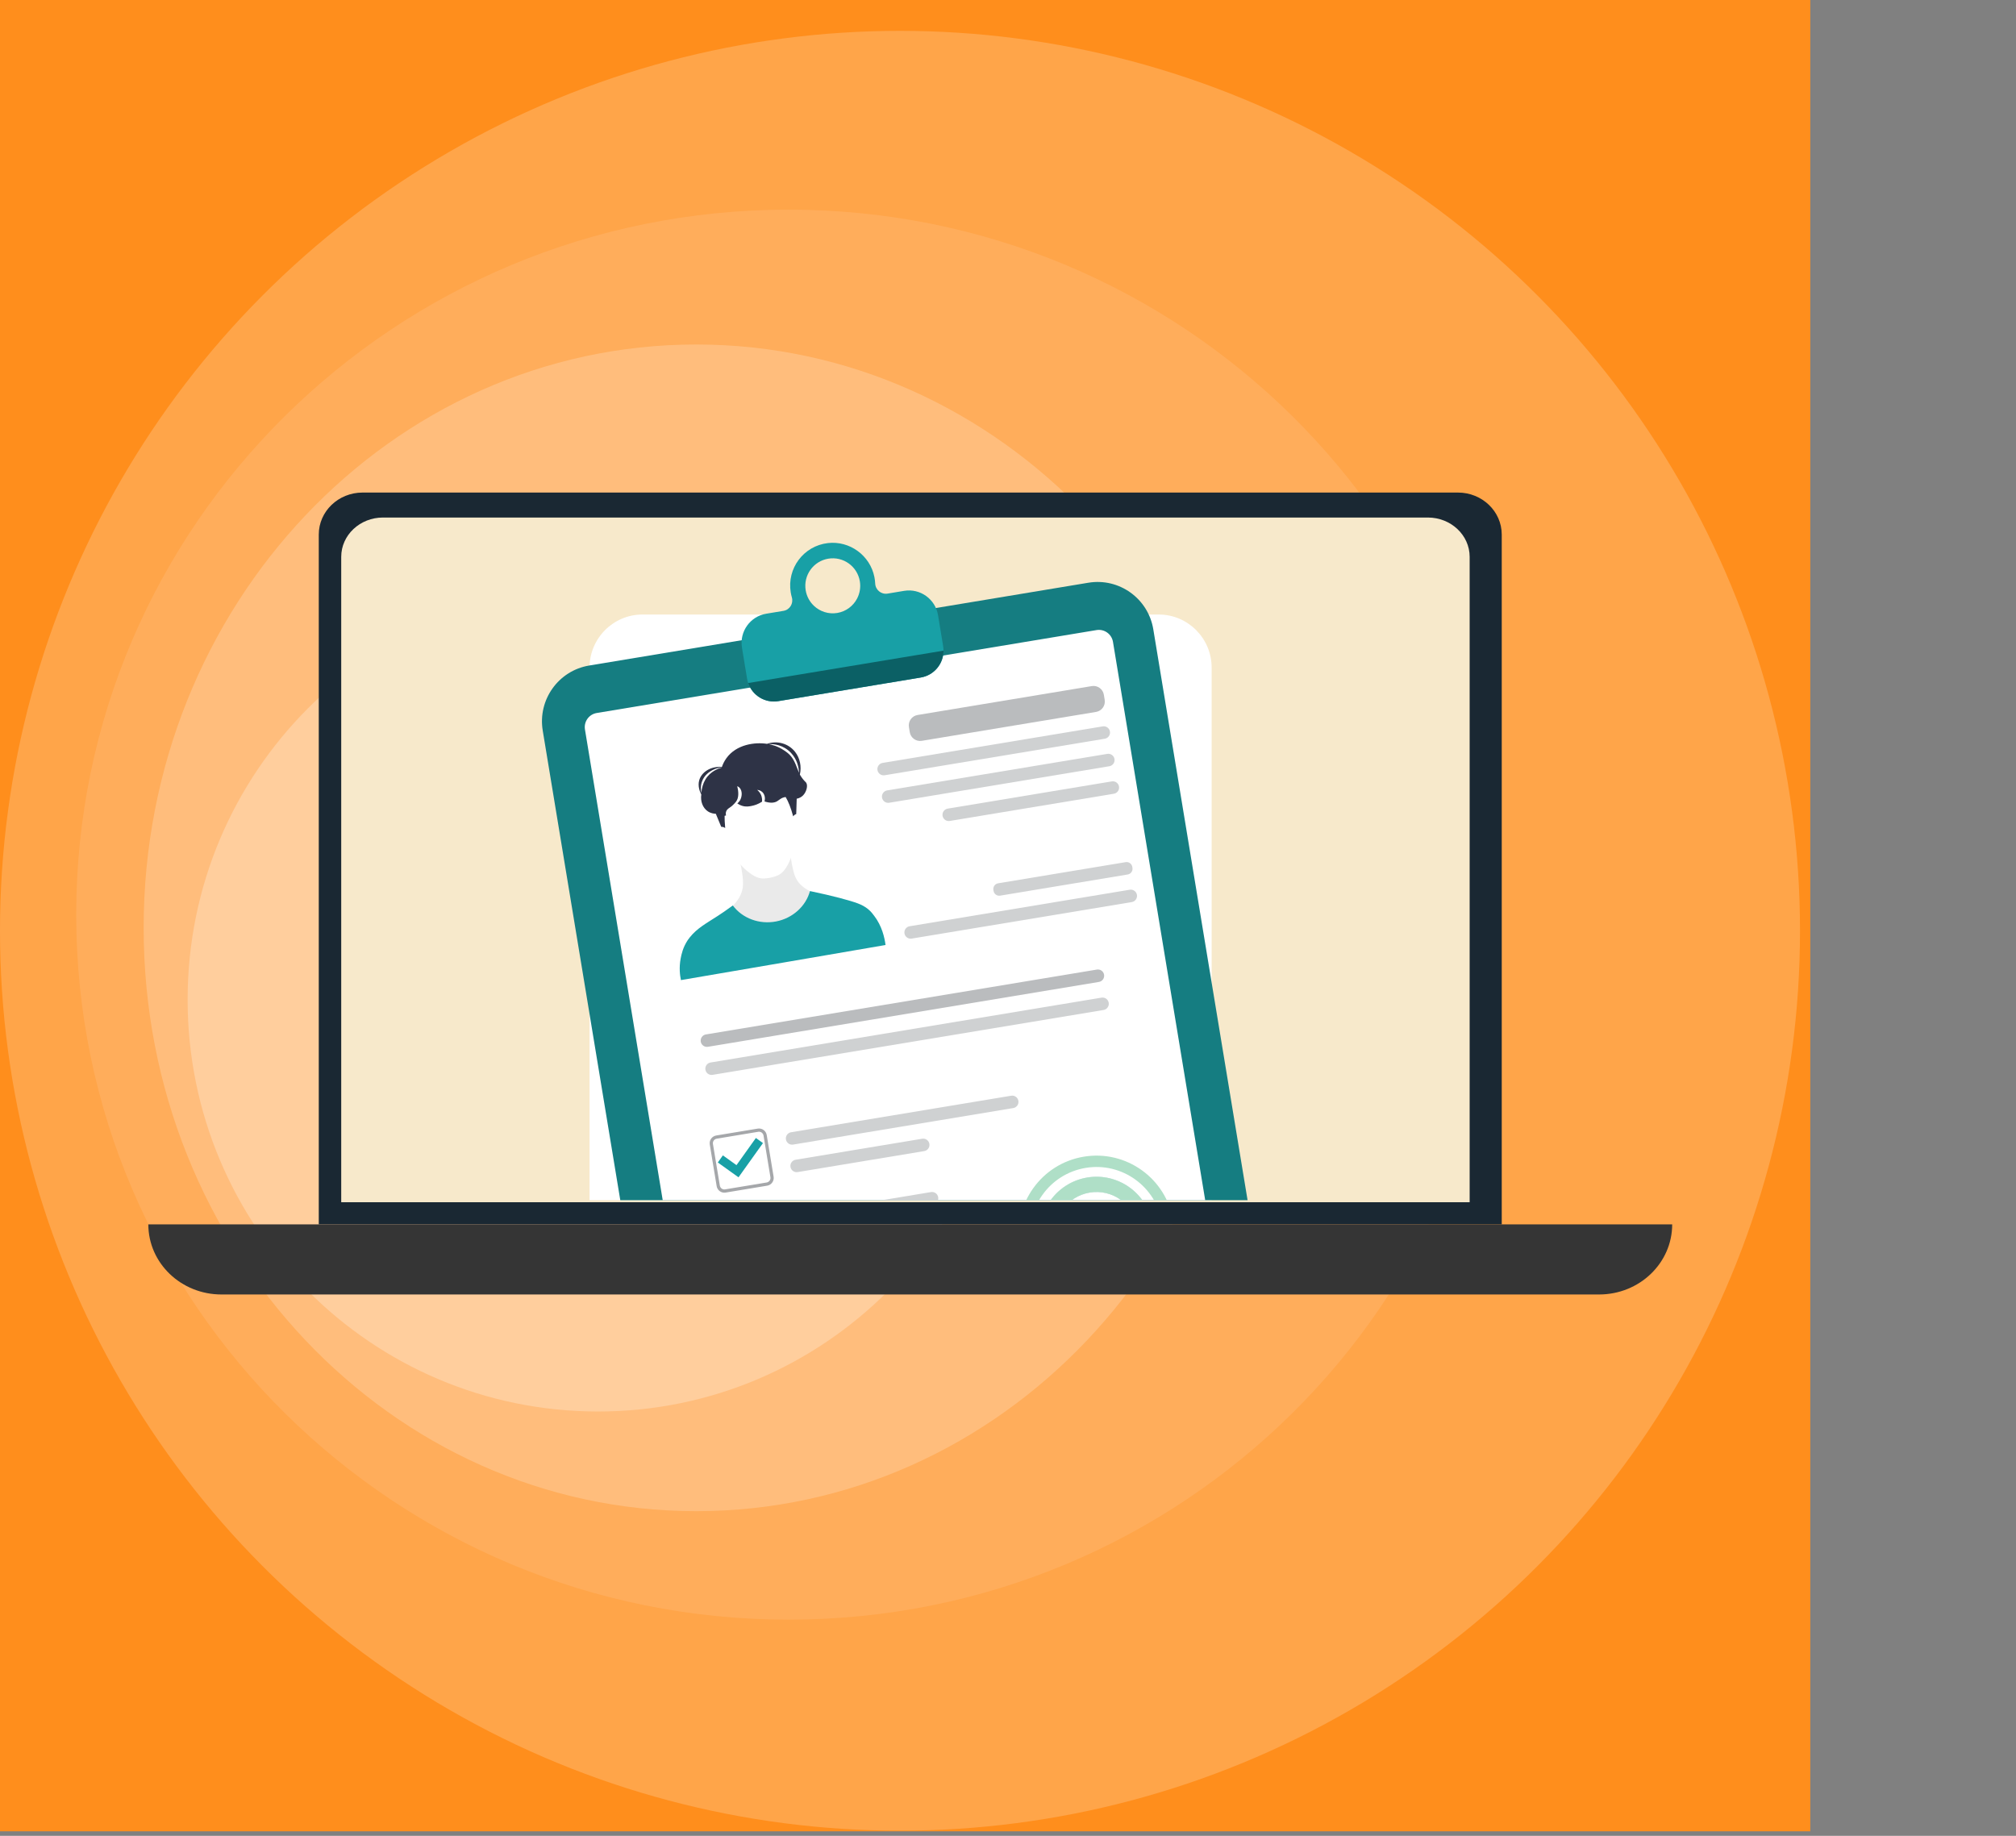 <svg width="392" height="357" viewBox="0 0 392 357" fill="none" xmlns="http://www.w3.org/2000/svg">
<rect x="0" y="0" width="392" height="357" fill="#808080" stroke="none"/>
<rect width="352" height="356.122" fill="#FF8E1C"/>
<path opacity="0.5" d="M291.857 177.865C291.857 253.579 229.84 314.958 153.339 314.958C76.837 314.958 14.821 253.579 14.821 177.865C14.821 102.151 76.837 40.772 153.339 40.772C229.84 40.772 291.857 102.151 291.857 177.865Z" fill="white" fill-opacity="0.2"/>
<circle opacity="0.2" cx="175" cy="181" r="175" fill="white"/>
<path opacity="0.2" d="M242.834 180.43C242.834 243.079 194.726 293.866 135.383 293.866C76.039 293.866 27.932 243.079 27.932 180.43C27.932 117.781 76.039 66.993 135.383 66.993C194.726 66.993 242.834 117.781 242.834 180.43Z" fill="white"/>
<path opacity="0.5" d="M196.091 194.396C196.091 238.628 160.361 274.485 116.287 274.485C72.212 274.485 36.482 238.628 36.482 194.396C36.482 150.163 72.212 114.306 116.287 114.306C160.361 114.306 196.091 150.163 196.091 194.396Z" fill="white" fill-opacity="0.5"/>
<path d="M292.006 238.096V103.952C292.006 99.443 288.192 95.784 283.492 95.784H70.497C65.796 95.784 61.983 99.443 61.983 103.952V238.1H292.002L292.006 238.096Z" fill="#1A2833"/>
<path d="M285.765 233.786V108.282C285.765 104.063 282.127 100.64 277.643 100.64H74.471C69.987 100.64 66.349 104.063 66.349 108.282V233.79H285.761L285.765 233.786Z" fill="#F7E9CB"/>
<path d="M310.938 251.727H43.052C35.206 251.727 28.842 245.622 28.842 238.096H325.148C325.148 245.622 318.784 251.727 310.938 251.727Z" fill="#353535"/>
<g clip-path="url(#clip0_596_309)">
<path d="M225.299 281.233H124.931C119.254 281.233 114.634 276.604 114.634 270.913V129.821C114.634 124.131 119.252 119.5 124.931 119.5H225.299C230.976 119.5 235.597 124.129 235.597 129.821V270.913C235.597 276.602 230.978 281.233 225.299 281.233Z" fill="white"/>
<path d="M237.875 272.261L140.817 288.359C134.834 289.351 129.182 285.295 128.192 279.301L105.532 142.071C104.542 136.075 108.589 130.41 114.57 129.418L211.628 113.319C217.611 112.327 223.263 116.384 224.253 122.378L246.913 259.607C247.903 265.604 243.856 271.269 237.875 272.261Z" fill="#157D81"/>
<path d="M213.214 122.527L116.031 138.652C114.516 138.903 113.491 140.338 113.742 141.856L136.035 276.822C136.286 278.34 137.718 279.367 139.233 279.116L236.416 262.991C237.931 262.74 238.956 261.305 238.705 259.787L216.412 124.821C216.161 123.303 214.73 122.276 213.214 122.527Z" fill="white"/>
<path d="M212.294 133.419L178.413 139.04C177.302 139.225 176.551 140.277 176.735 141.39L176.898 142.381C177.082 143.494 178.132 144.247 179.242 144.062L213.123 138.441C214.234 138.257 214.985 137.205 214.801 136.092L214.638 135.101C214.454 133.988 213.405 133.235 212.294 133.419Z" fill="#BABCBE"/>
<path d="M171.62 148.355L214.425 141.253C215.087 141.143 215.712 141.592 215.822 142.256C215.932 142.919 215.484 143.546 214.821 143.656L172.017 150.758C171.354 150.868 170.729 150.419 170.619 149.756C170.509 149.092 170.957 148.465 171.62 148.355Z" fill="#CFD1D2"/>
<path d="M172.504 153.703L215.309 146.601C215.971 146.491 216.596 146.939 216.706 147.603C216.816 148.267 216.368 148.894 215.706 149.004L172.901 156.106C172.238 156.216 171.613 155.767 171.503 155.103C171.394 154.44 171.841 153.813 172.504 153.703Z" fill="#CFD1D2"/>
<path d="M218.879 167.655L194.081 171.769C193.47 171.871 193.056 172.45 193.158 173.062L193.188 173.244C193.289 173.857 193.867 174.271 194.478 174.17L219.275 170.056C219.887 169.954 220.3 169.375 220.199 168.762L220.169 168.581C220.068 167.968 219.49 167.553 218.879 167.655Z" fill="#CFD1D2"/>
<path d="M219.673 173.019L176.87 180.121C176.208 180.231 175.76 180.857 175.87 181.52C175.979 182.183 176.605 182.632 177.267 182.522L220.07 175.42C220.732 175.31 221.18 174.683 221.07 174.021C220.961 173.358 220.335 172.909 219.673 173.019Z" fill="#CFD1D2"/>
<path d="M155.1 227.926L179.714 223.843C180.376 223.733 180.824 223.106 180.714 222.443C180.605 221.78 179.979 221.332 179.317 221.442L154.703 225.526C154.041 225.636 153.593 226.262 153.703 226.925C153.812 227.588 154.438 228.036 155.1 227.926Z" fill="#CFD1D2"/>
<path d="M156.812 238.298L181.425 234.214C182.088 234.105 182.535 233.478 182.426 232.815C182.316 232.152 181.691 231.704 181.029 231.814L156.415 235.898C155.753 236.007 155.305 236.634 155.415 237.297C155.524 237.96 156.15 238.408 156.812 238.298Z" fill="#CFD1D2"/>
<path d="M154.217 222.579L197.02 215.477C197.682 215.368 198.13 214.741 198.02 214.078C197.911 213.415 197.285 212.967 196.623 213.077L153.821 220.179C153.158 220.288 152.71 220.915 152.82 221.578C152.929 222.241 153.555 222.689 154.217 222.579Z" fill="#CFD1D2"/>
<path d="M137.259 201.159L213.285 188.545C213.947 188.435 214.573 188.884 214.682 189.548C214.792 190.211 214.344 190.838 213.682 190.948L137.656 203.562C136.994 203.672 136.368 203.223 136.259 202.56C136.149 201.896 136.597 201.269 137.259 201.159Z" fill="#BABCBE"/>
<path d="M214.187 194.004L138.163 206.617C137.501 206.727 137.053 207.354 137.163 208.017C137.272 208.68 137.898 209.128 138.56 209.018L214.584 196.404C215.246 196.295 215.694 195.668 215.584 195.005C215.475 194.342 214.849 193.894 214.187 194.004Z" fill="#CFD1D2"/>
<path d="M216.189 151.951L184.278 157.246C183.616 157.356 183.168 157.982 183.278 158.645C183.387 159.308 184.013 159.756 184.675 159.646L216.586 154.352C217.248 154.242 217.696 153.615 217.586 152.952C217.477 152.289 216.851 151.841 216.189 151.951Z" fill="#CFD1D2"/>
<path d="M149.174 230.571L141.094 231.911C140.268 232.049 139.487 231.487 139.35 230.659L138.012 222.561C137.875 221.733 138.436 220.95 139.261 220.812L147.342 219.472C148.167 219.334 148.949 219.897 149.086 220.724L150.424 228.822C150.561 229.65 150 230.433 149.174 230.571ZM139.362 221.431C138.877 221.512 138.548 221.971 138.629 222.458L139.967 230.556C140.048 231.042 140.506 231.371 140.991 231.29L149.071 229.949C149.556 229.868 149.885 229.409 149.804 228.923L148.466 220.825C148.385 220.339 147.927 220.01 147.442 220.091L139.362 221.431Z" fill="#A5A7AA"/>
<path d="M146.976 221.296L143.206 226.576L140.56 224.678L139.575 226.058L142.221 227.956L143.598 228.943L144.583 227.563L148.353 222.286L146.976 221.296Z" fill="#18A0A6"/>
<path d="M211.407 228.987C205.402 229.984 201.338 235.671 202.332 241.689C203.327 247.708 209.001 251.779 215.006 250.782C221.011 249.785 225.074 244.098 224.081 238.08C223.087 232.061 217.412 227.988 211.407 228.984V228.987ZM214.526 247.863C210.131 248.592 205.978 245.611 205.25 241.206C204.523 236.8 207.497 232.638 211.892 231.909C216.288 231.18 220.441 234.161 221.168 238.566C221.896 242.971 218.922 247.133 214.526 247.863Z" fill="#DAECED"/>
<path d="M210.738 224.93C202.497 226.298 196.923 234.102 198.285 242.362C199.65 250.623 207.433 256.209 215.678 254.844C223.92 253.476 229.493 245.672 228.131 237.412C226.767 229.151 218.98 223.565 210.738 224.93ZM215.318 252.656C208.279 253.822 201.629 249.051 200.465 241.996C199.302 234.942 204.062 228.277 211.101 227.111C218.138 225.945 224.789 230.716 225.953 237.77C227.117 244.823 222.357 251.489 215.318 252.656Z" fill="#AFDFC7"/>
<path d="M211.407 228.987C205.402 229.984 201.338 235.671 202.332 241.689C203.327 247.708 209.001 251.779 215.006 250.782C221.011 249.785 225.074 244.098 224.081 238.08C223.087 232.061 217.412 227.988 211.407 228.984V228.987ZM214.526 247.863C210.131 248.592 205.978 245.611 205.25 241.206C204.523 236.8 207.497 232.638 211.892 231.909C216.288 231.18 220.441 234.161 221.168 238.566C221.896 242.971 218.922 247.133 214.526 247.863Z" fill="#DAECED"/>
<path d="M211.407 228.987C205.402 229.984 201.338 235.671 202.332 241.689C203.327 247.708 209.001 251.779 215.006 250.782C221.011 249.785 225.074 244.098 224.081 238.08C223.087 232.061 217.412 227.988 211.407 228.984V228.987ZM214.526 247.863C210.131 248.592 205.978 245.611 205.25 241.206C204.523 236.8 207.497 232.638 211.892 231.909C216.288 231.18 220.441 234.161 221.168 238.566C221.896 242.971 218.922 247.133 214.526 247.863Z" fill="#AFDFC7"/>
<path d="M183.391 125.661L182.397 119.633C181.88 116.502 178.927 114.38 175.804 114.898L172.579 115.434C171.352 115.637 170.235 114.717 170.176 113.472C170.156 113.059 170.107 112.642 170.024 112.222C169.191 108.016 165.219 105.113 160.969 105.609C156.242 106.159 152.986 110.545 153.753 115.195C153.807 115.527 153.881 115.849 153.971 116.16C154.317 117.354 153.567 118.587 152.344 118.788L148.993 119.343C145.869 119.861 143.755 122.82 144.272 125.953L145.266 131.981C145.313 132.271 145.386 132.551 145.477 132.821C146.293 135.237 148.755 136.772 151.345 136.342L179.035 131.748C181.625 131.318 183.465 129.069 183.46 126.52C183.46 126.236 183.438 125.948 183.389 125.656L183.391 125.661ZM161.054 108.642C163.965 108.158 166.711 110.132 167.192 113.044C167.39 114.248 167.172 115.419 166.645 116.421C165.893 117.845 164.509 118.913 162.799 119.198C161.091 119.48 159.437 118.918 158.266 117.811C157.445 117.035 156.862 115.996 156.661 114.793C156.181 111.878 158.149 109.123 161.054 108.642Z" fill="#18A0A6"/>
<path d="M183.462 126.525C183.467 129.074 181.63 131.323 179.038 131.753L151.347 136.347C148.758 136.777 146.295 135.242 145.479 132.826L183.462 126.525Z" fill="#0B6065"/>
<g clip-path="url(#clip1_596_309)">
<path d="M143.331 165.949C143.68 166.849 144.111 168.185 144.324 169.854C144.42 170.603 144.558 171.688 144.422 172.628C144.014 175.465 141.055 177.496 139.706 178.308C143.69 179.926 147.674 181.546 151.658 183.164C154.842 180.286 158.029 177.407 161.214 174.529C159.453 174.187 155.989 173.261 154.756 170.779C154.39 170.041 154.2 169.124 154.002 168.16C153.649 166.457 153.575 165.01 153.573 164.002C150.16 164.651 146.747 165.3 143.331 165.947L143.331 165.949Z" fill="#EAEAEA"/>
<path d="M169.962 178.073C169.752 177.801 169.423 177.309 168.813 176.808C168.199 176.304 167.542 175.957 166.777 175.669C165.338 175.128 161.991 174.211 157.495 173.28C156.689 176.251 154.115 178.562 150.922 179.185C147.678 179.82 144.362 178.598 142.493 176.082C141.249 177 140.213 177.691 139.523 178.138C137.323 179.564 135.57 180.486 134.145 182.259C133.931 182.525 133.785 182.735 133.753 182.781C132.784 184.22 132.504 185.6 132.355 186.376C132.014 188.177 132.208 189.677 132.406 190.593C138.213 189.602 146.491 188.184 152.298 187.187C158.104 186.191 166.382 184.768 172.188 183.767C172.001 182.326 171.492 180.054 169.965 178.072L169.962 178.073Z" fill="#18A0A6"/>
<path d="M140.732 162.833C140.681 163.241 140.959 163.893 141.19 163.886C141.338 163.881 141.472 163.605 141.434 163.225C141.401 162.882 141.243 162.594 141.076 162.519C140.912 162.443 140.76 162.588 140.73 162.836L140.732 162.833Z" fill="url(#paint0_linear_596_309)"/>
<path d="M156.316 159.257C156.051 158.55 155.369 158.098 154.8 158.312C154.722 156.486 154.418 154.788 153.389 153.057C152.788 152.049 151.884 150.529 149.996 149.736C147.529 148.699 144.658 149.437 142.797 150.835C141.154 152.069 140.518 153.651 140.269 154.29C139.394 156.547 139.723 158.686 140.372 160.798C139.741 160.747 139.218 161.415 139.205 162.193C139.179 163.729 141.131 165.834 141.82 165.309C141.893 165.254 141.951 165.165 141.996 165.059C142.788 166.674 143.546 167.61 143.881 168.005C144.089 168.252 146.318 170.807 148.294 170.835C148.878 170.843 149.523 170.735 149.523 170.735C149.523 170.735 150.476 170.576 151.274 170.217C152.91 169.482 153.771 166.947 154.073 166.001C154.243 165.464 154.533 164.454 154.697 162.94C154.76 162.998 154.825 163.042 154.895 163.065C155.72 163.331 156.858 160.695 156.321 159.256L156.316 159.257Z" fill="white"/>
<path d="M156.742 152.186C156.668 152.078 156.628 152.082 156.376 151.804C156.376 151.804 156.012 151.402 155.674 150.874C155.623 150.794 155.577 150.703 155.532 150.615C155.882 149.07 155.556 147.435 154.606 146.217C153.332 144.586 151.136 143.952 149.138 144.649C146.786 144.282 143.196 144.754 141.257 147.424C140.777 148.084 140.513 148.718 140.365 149.15C138.221 148.963 136.416 150.126 135.961 151.723C135.641 152.851 136.065 153.928 136.362 154.501C136.168 155.823 136.64 157.088 137.604 157.754C138.19 158.159 138.809 158.239 139.187 158.25L140.241 160.795C140.328 160.788 140.419 160.787 140.509 160.802C140.691 160.832 140.858 160.909 141.01 161.019C140.917 160.002 140.885 159.23 140.895 158.642C140.988 158.626 141.081 158.607 141.172 158.579C141.12 158.353 141.087 158.028 141.232 157.71C141.409 157.318 141.718 157.179 142.249 156.79C142.249 156.79 142.736 156.381 143.106 155.91C143.729 155.119 143.598 153.855 143.353 152.879C143.562 152.967 143.708 153.086 143.81 153.195C144.387 153.811 144.313 154.968 143.854 155.699C143.695 155.948 143.513 156.121 143.368 156.232C143.58 156.382 143.913 156.588 144.356 156.716C145.102 156.935 145.719 156.814 146.257 156.699C146.704 156.604 147.403 156.398 148.169 155.9C148.195 155.669 148.234 155.071 147.911 154.439C147.694 154.014 147.405 153.75 147.227 153.612C147.395 153.618 147.833 153.662 148.204 154.002C148.673 154.43 148.848 155.155 148.655 155.852C149.923 156.261 150.663 156.076 151.109 155.81C151.527 155.562 151.977 155.068 152.766 154.995C153.284 155.864 153.783 157.072 154.228 158.751C154.335 158.599 154.464 158.468 154.628 158.382C154.691 158.349 154.757 158.324 154.822 158.306C154.846 157.503 154.877 156.498 154.915 155.321C155.391 155.23 155.825 155.011 156.159 154.666C156.818 153.984 157.142 152.757 156.744 152.186L156.742 152.186ZM136.377 154.205C136.26 153.667 136.194 152.905 136.463 152.078C136.924 150.663 138.047 150.036 138.467 149.799C139.155 149.414 139.821 149.282 140.328 149.243C140.325 149.251 140.321 149.262 140.318 149.27C139.735 149.43 138.126 149.967 137.162 151.577C136.701 152.346 136.438 153.28 136.375 154.206L136.377 154.205ZM155.365 150.273C154.957 149.355 154.632 148.135 153.877 147.158C153.421 146.569 152.956 146.257 152.426 145.901C151.198 145.078 150.042 144.807 149.426 144.695C150.382 144.653 152.321 144.802 153.839 146.449C155.035 147.747 155.322 149.274 155.367 150.272L155.365 150.273Z" fill="#2E3346"/>
</g>
</g>
<defs>
<linearGradient id="paint0_linear_596_309" x1="85.329" y1="197.293" x2="84.622" y2="197.243" gradientUnits="userSpaceOnUse">
<stop stop-color="#F18D62"/>
<stop offset="0.42" stop-color="#F18F65"/>
<stop offset="0.78" stop-color="#F39870"/>
<stop offset="0.82" stop-color="#F49A72"/>
</linearGradient>
<clipPath id="clip0_596_309">
<rect width="141.68" height="127.838" fill="white" transform="translate(105.382 105.555)"/>
</clipPath>
<clipPath id="clip1_596_309">
<rect width="40.383" height="42.961" fill="white" transform="translate(125.131 148.26) rotate(-9.737)"/>
</clipPath>
</defs>
</svg>
